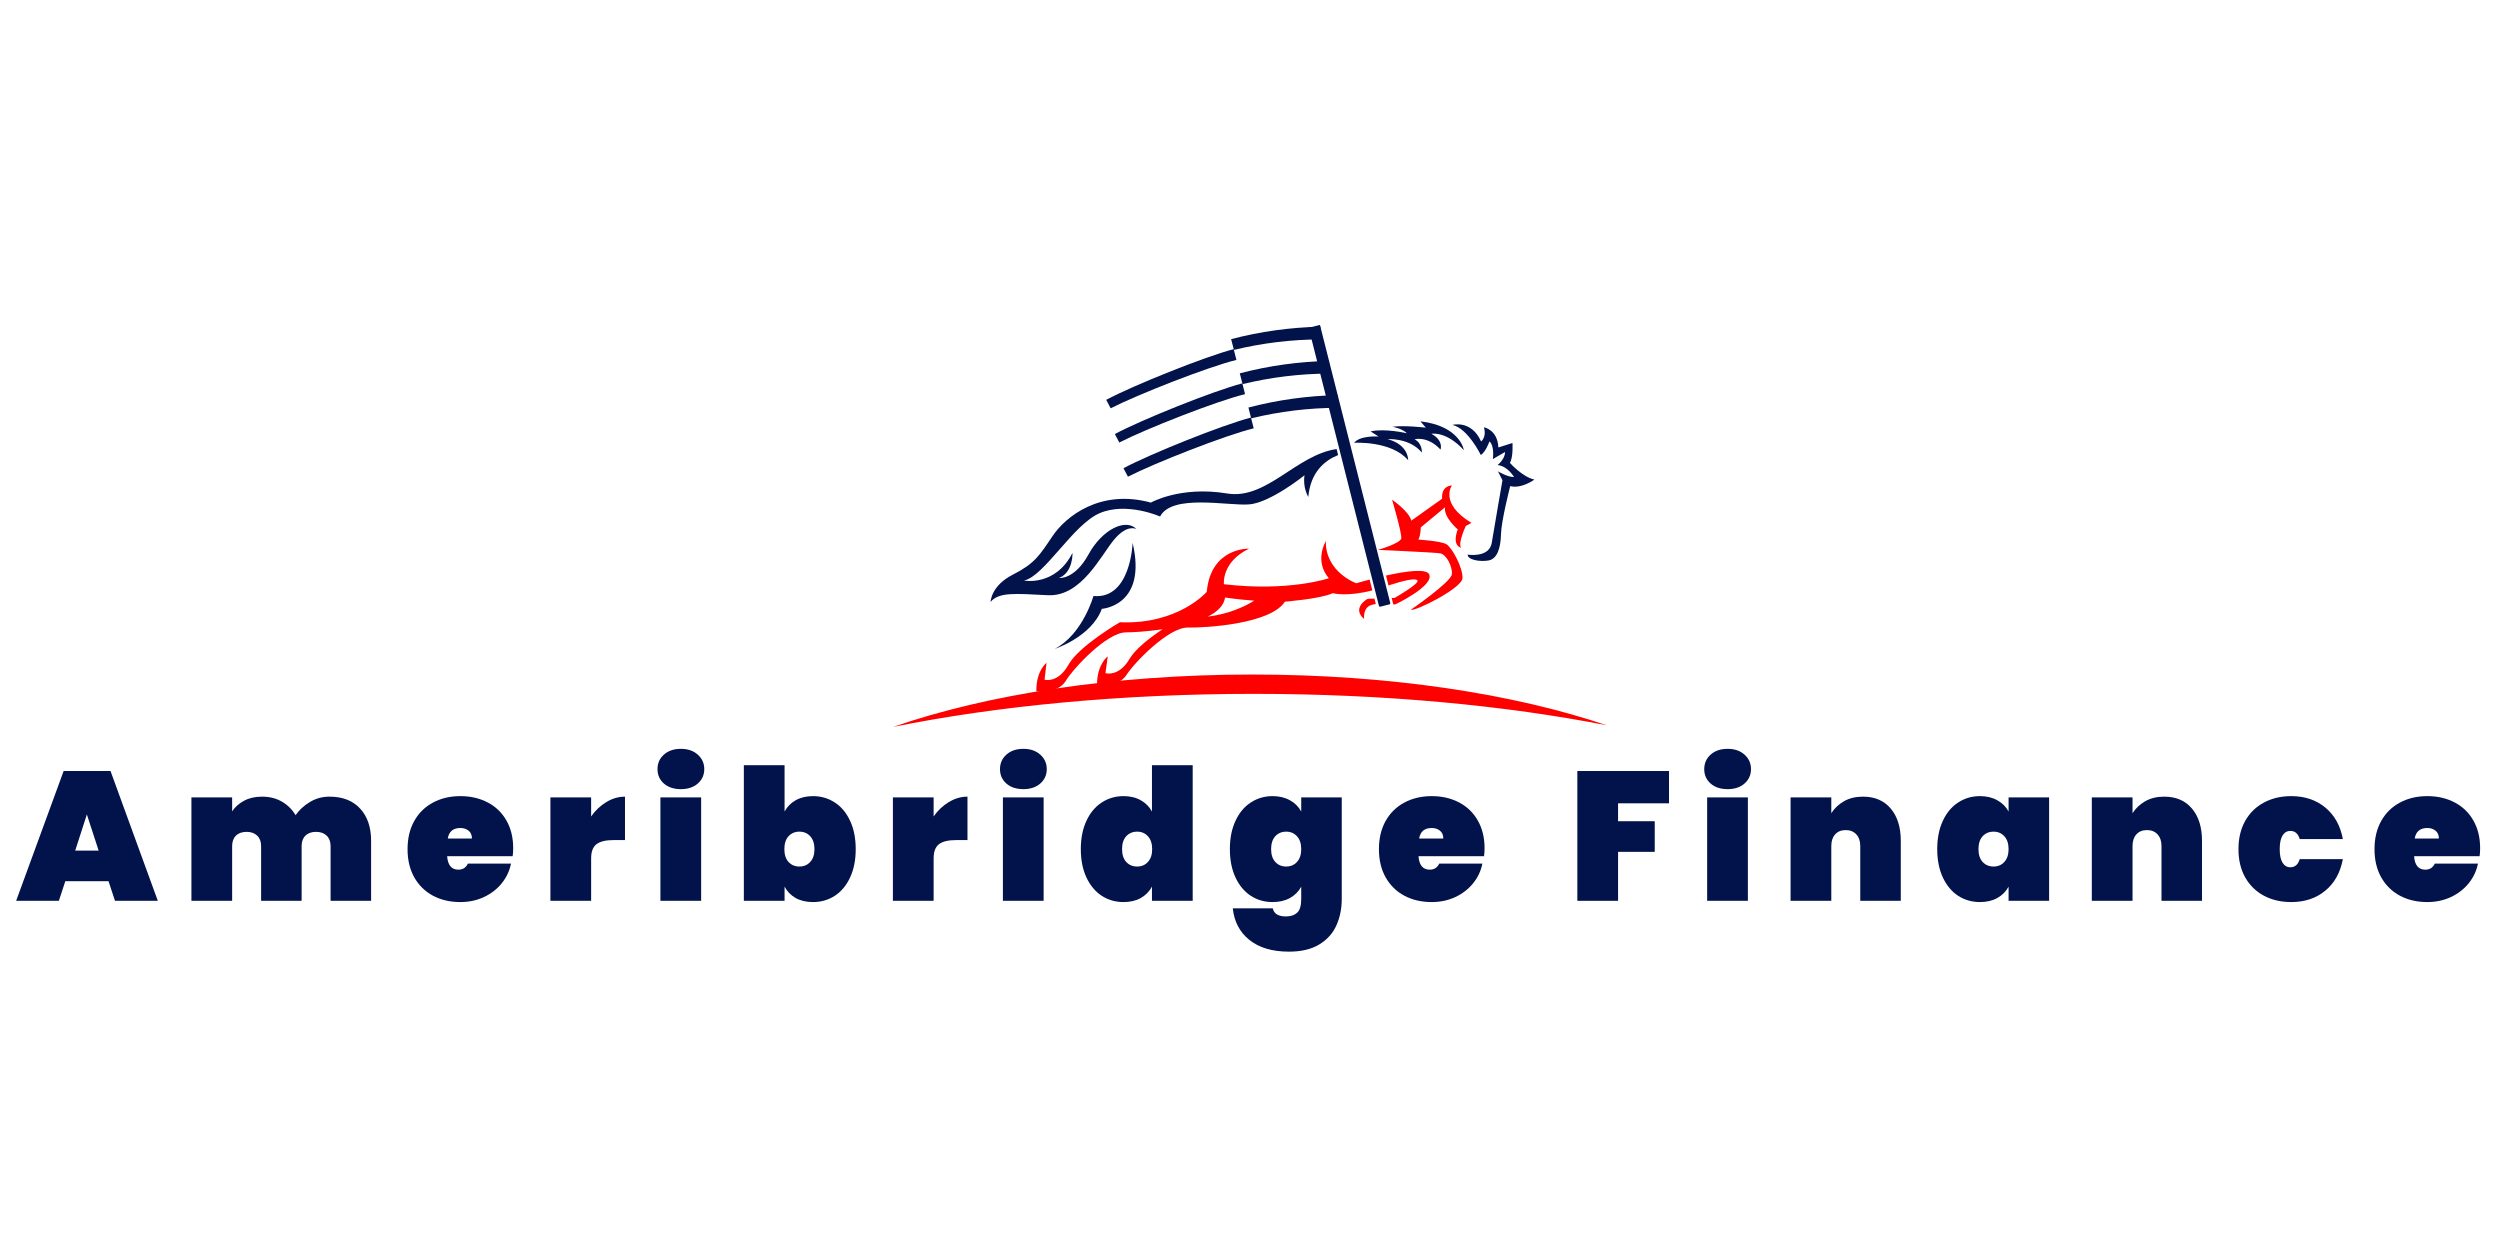 <svg xmlns="http://www.w3.org/2000/svg" xmlns:xlink="http://www.w3.org/1999/xlink" width="500" viewBox="0 0 375 187.5" height="250" preserveAspectRatio="xMidYMid meet"><defs><g></g></defs><path fill="#02124a" d="M 200.492 67.359 L 200.719 68.258 C 198.75 69.047 196.582 70.77 196.242 74.543 C 196.242 74.543 195.387 73.164 195.676 71.289 C 195.676 71.289 190.555 75.414 187.371 75.66 C 184.188 75.906 175.797 74.043 174.012 77.477 C 174.012 77.477 169.047 75.262 165.004 76.953 C 160.961 78.641 156.688 86.414 153.602 87.082 C 153.602 87.082 158.293 88.012 160.875 82.934 C 160.875 82.934 160.996 85.84 158.855 86.703 C 158.855 86.703 161.188 86.98 163.281 83.156 C 165.375 79.336 168.91 77.715 170.477 79.371 C 170.355 79.301 169.059 78.645 167.148 80.902 C 165.145 83.277 162.23 89.531 157.188 89.281 C 152.141 89.027 149.852 88.805 148.586 90.285 C 148.586 90.285 148.629 87.871 151.93 86.195 C 155.234 84.516 155.922 83.316 157.895 80.395 C 159.867 77.473 165.043 73.309 172.629 75.391 C 172.629 75.391 177.055 72.859 184.078 74.023 C 189.992 74.996 194.445 68.223 200.492 67.359 Z M 200.492 67.359 " fill-opacity="1" fill-rule="nonzero"></path><path fill="#ff0000" d="M 205.441 86.934 C 204.254 87.246 203.441 87.492 203.441 87.492 C 203.441 87.492 198.781 85.82 198.875 81.164 C 198.875 81.164 197.078 84.105 199.328 86.738 C 199.328 86.738 193.305 88.785 183.586 87.633 C 183.586 87.633 183.191 84.301 187.367 82.297 C 187.367 82.297 181.613 82.074 181.016 88.773 C 181.016 88.773 176.75 93.723 167.988 93.336 C 167.988 93.336 161.852 96.883 160.266 99.715 C 158.68 102.551 156.684 101.953 156.684 101.953 L 156.98 99.422 C 156.98 99.422 155.395 100.617 155.453 103.711 C 155.453 103.711 158.68 104.094 159.844 102.164 C 161.008 100.23 166.031 94.863 168.895 94.855 C 169.918 94.855 172.051 94.734 174.387 94.387 C 172.535 95.621 170.328 97.305 169.445 98.812 C 167.801 101.613 165.816 100.973 165.816 100.973 L 166.164 98.453 C 166.164 98.453 164.555 99.613 164.551 102.707 C 164.551 102.707 167.766 103.156 168.969 101.25 C 170.176 99.344 175.309 94.082 178.172 94.133 C 180.777 94.184 190.555 93.629 192.734 90.254 C 192.691 90.246 197.988 89.859 199.926 88.977 C 199.926 88.977 201.977 89.559 205.852 88.559 Z M 183.758 89.625 C 183.758 89.625 185.602 89.918 188.137 90.098 C 186.594 91.051 184.273 92.109 181.176 92.492 C 182.598 91.766 183.602 90.828 183.758 89.625 Z M 183.758 89.625 " fill-opacity="1" fill-rule="nonzero"></path><path fill="#ff0000" d="M 206.164 89.789 L 206.367 90.605 C 206.035 90.648 205.734 90.715 205.5 90.824 C 204.402 91.336 204.617 92.855 204.617 92.855 C 202.68 91.176 205.137 89.828 205.137 89.828 Z M 206.164 89.789 " fill-opacity="1" fill-rule="nonzero"></path><path fill="#ff0000" d="M 209.262 90.676 C 209.262 90.676 209.16 90.664 208.988 90.645 L 208.75 89.699 L 209.199 89.684 C 209.199 89.684 212.863 87.59 212.625 87.102 C 212.41 86.652 210.672 87.035 208.277 87.816 L 207.902 86.336 C 210.734 85.703 213.953 85.219 214.379 86.156 C 215.16 87.879 209.262 90.676 209.262 90.676 Z M 209.262 90.676 " fill-opacity="1" fill-rule="nonzero"></path><path fill="#02124a" d="M 169.895 81.426 C 169.895 81.426 169.629 89.918 164.02 89.402 C 164.02 89.402 162.402 95.172 158.203 97.336 C 158.203 97.336 163.738 95.527 165.273 91.324 C 165.27 91.324 172.121 90.906 169.895 81.426 Z M 169.895 81.426 " fill-opacity="1" fill-rule="nonzero"></path><path fill="#ff0000" d="M 211.633 91.453 C 211.633 91.453 217.695 87.293 217.785 86.121 C 217.875 84.949 216.953 83.16 216.035 83.004 C 215.117 82.848 206.684 82.484 206.684 82.484 C 206.684 82.484 210.102 81.512 210.195 80.734 C 210.285 79.957 208.812 74.953 208.812 74.953 C 208.812 74.953 211.406 76.738 211.691 78.102 L 216.32 74.809 C 216.32 74.809 216.047 72.953 217.789 72.812 C 217.789 72.812 215.844 75.488 220.719 78.434 L 219.875 78.891 C 219.875 78.891 218.648 81.473 219.16 82.16 C 219.16 82.16 217.742 81.926 218.664 79.406 C 218.664 79.406 216.512 77.605 216.758 76.09 L 213.117 79.109 C 213.117 79.109 213.113 80.227 212.766 80.941 C 212.766 80.941 216.094 81.137 216.957 81.633 C 217.816 82.129 219.484 85.25 219.371 86.75 C 219.258 88.25 212.199 91.781 211.633 91.453 Z M 211.633 91.453 " fill-opacity="1" fill-rule="nonzero"></path><path fill="#02124a" d="M 220.152 83.195 C 220.152 83.195 223.391 83.73 223.766 81.41 C 224.141 79.09 225.371 72.039 225.371 72.039 L 224.691 70.703 C 224.691 70.703 226.188 71.594 227.105 71.555 C 227.105 71.555 226.164 69.914 224.633 69.758 C 224.633 69.758 225.762 68.883 225.758 67.797 L 223.926 68.859 C 223.926 68.859 224.219 66.926 223.418 66.207 C 223.418 66.207 222.871 67.785 222.125 68.254 C 222.125 68.254 220.168 64.242 217.863 63.738 C 217.863 63.738 220.684 62.926 222.168 66.223 C 222.168 66.223 223.035 65.551 222.586 64.094 C 222.586 64.094 224.648 64.445 224.754 67.121 L 226.871 66.449 C 226.871 66.449 227.008 68.555 226.484 69.43 C 226.484 69.43 228.367 71.559 230.164 71.934 C 230.164 71.934 228.254 73.352 226.531 72.918 C 226.531 72.918 225.195 78.082 225.148 80.145 C 225.102 82.211 224.578 83.824 223.305 84.066 C 222.027 84.305 220.125 83.98 220.152 83.195 Z M 220.152 83.195 " fill-opacity="1" fill-rule="nonzero"></path><path fill="#02124a" d="M 203.117 66.422 C 203.117 66.422 208.68 66.066 211.223 69.027 C 211.223 69.027 211.332 66.707 208.113 65.867 C 208.113 65.867 211.426 65.637 213.266 67.875 C 213.266 67.875 213.418 66.562 212.184 65.891 C 212.184 65.891 214.125 65.332 216.078 67.438 C 216.078 67.438 216.594 66.117 214.715 65.07 C 214.715 65.07 216.902 64.609 219.582 67.523 C 219.582 67.523 219.055 63.91 213.062 63.199 L 213.871 64.148 C 213.871 64.148 210.598 63.762 208.875 64.016 C 208.875 64.016 210.309 64.254 211.043 64.996 C 211.043 64.996 207.75 64.211 205.59 64.711 L 206.781 65.477 C 206.777 65.477 204.008 65.281 203.117 66.422 Z M 203.117 66.422 " fill-opacity="1" fill-rule="nonzero"></path><path fill="#02124a" d="M 166.598 61.246 C 166.375 60.82 166.156 60.398 165.934 59.973 C 169.938 57.828 180.684 53.516 185.051 52.371 L 185.461 53.988 C 181.195 55.027 170.535 59.223 166.598 61.246 Z M 166.598 61.246 " fill-opacity="1" fill-rule="nonzero"></path><path fill="#02124a" d="M 167.895 66.375 C 167.672 65.953 167.453 65.527 167.23 65.105 C 171.234 62.957 181.98 58.645 186.348 57.504 L 186.758 59.121 C 182.492 60.156 171.832 64.352 167.895 66.375 Z M 167.895 66.375 " fill-opacity="1" fill-rule="nonzero"></path><path fill="#02124a" d="M 169.191 71.504 C 168.969 71.082 168.746 70.656 168.523 70.234 C 172.531 68.086 183.277 63.773 187.645 62.633 L 188.055 64.25 C 183.785 65.285 173.129 69.484 169.191 71.504 Z M 169.191 71.504 " fill-opacity="1" fill-rule="nonzero"></path><path fill="#02124a" d="M 198.062 49.008 C 198.07 49.645 198.078 50.277 198.086 50.91 C 193.691 50.926 189.328 51.457 185.082 52.488 L 184.672 50.871 C 189.031 49.73 193.523 49.102 198.062 49.008 Z M 198.062 49.008 " fill-opacity="1" fill-rule="nonzero"></path><path fill="#02124a" d="M 199.359 54.141 C 199.367 54.773 199.375 55.406 199.383 56.039 C 194.988 56.055 190.621 56.586 186.379 57.617 L 185.969 56 C 190.328 54.859 194.82 54.23 199.359 54.141 Z M 199.359 54.141 " fill-opacity="1" fill-rule="nonzero"></path><path fill="#02124a" d="M 200.676 61.172 C 196.281 61.184 191.918 61.719 187.676 62.75 L 187.266 61.129 C 191.625 59.992 196.117 59.363 200.656 59.27 C 200.664 59.902 200.672 60.535 200.676 61.172 Z M 200.676 61.172 " fill-opacity="1" fill-rule="nonzero"></path><path fill="#02124a" d="M 207.059 91 L 208.402 90.66 C 208.5 90.637 208.559 90.539 208.535 90.441 L 197.992 48.734 L 196.297 49.164 L 206.84 90.871 C 206.863 90.965 206.961 91.023 207.059 91 Z M 207.059 91 " fill-opacity="1" fill-rule="nonzero"></path><path fill="#ff0000" d="M 188.098 104.078 C 207.59 104.078 225.754 105.812 241.012 108.793 C 227.07 104.07 208.387 101.18 187.852 101.18 C 166.969 101.18 148 104.168 133.988 109.035 C 149.488 105.906 168.09 104.078 188.098 104.078 Z M 188.098 104.078 " fill-opacity="1" fill-rule="nonzero"></path><g fill="#02124a" fill-opacity="1"><g transform="translate(2.421, 135.122)"><g><path d="M 13.859 -2.938 L 7.375 -2.938 L 6.406 0 L 0 0 L 7.125 -19.469 L 14.156 -19.469 L 21.25 0 L 14.828 0 Z M 12.375 -7.531 L 10.609 -12.953 L 8.859 -7.531 Z M 12.375 -7.531 "></path></g></g></g><g fill="#02124a" fill-opacity="1"><g transform="translate(27.338, 135.122)"><g><path d="M 22.078 -15.625 C 24.055 -15.625 25.594 -15.023 26.688 -13.828 C 27.781 -12.641 28.328 -11.031 28.328 -9 L 28.328 0 L 22.25 0 L 22.25 -8.219 C 22.25 -8.883 22.051 -9.406 21.656 -9.781 C 21.258 -10.156 20.734 -10.344 20.078 -10.344 C 19.398 -10.344 18.867 -10.156 18.484 -9.781 C 18.098 -9.406 17.906 -8.883 17.906 -8.219 L 17.906 0 L 11.828 0 L 11.828 -8.219 C 11.828 -8.883 11.629 -9.406 11.234 -9.781 C 10.836 -10.156 10.312 -10.344 9.656 -10.344 C 8.977 -10.344 8.445 -10.156 8.062 -9.781 C 7.676 -9.406 7.484 -8.883 7.484 -8.219 L 7.484 0 L 1.375 0 L 1.375 -15.516 L 7.484 -15.516 L 7.484 -13.422 C 7.922 -14.078 8.52 -14.609 9.281 -15.016 C 10.039 -15.422 10.938 -15.625 11.969 -15.625 C 13.082 -15.625 14.066 -15.379 14.922 -14.891 C 15.785 -14.398 16.477 -13.719 17 -12.844 C 17.562 -13.645 18.281 -14.305 19.156 -14.828 C 20.039 -15.359 21.016 -15.625 22.078 -15.625 Z M 22.078 -15.625 "></path></g></g></g><g fill="#02124a" fill-opacity="1"><g transform="translate(60.587, 135.122)"><g><path d="M 16.391 -7.891 C 16.391 -7.473 16.363 -7.07 16.312 -6.688 L 6.484 -6.688 C 6.578 -5.344 7.141 -4.672 8.172 -4.672 C 8.828 -4.672 9.301 -4.973 9.594 -5.578 L 16.062 -5.578 C 15.844 -4.484 15.379 -3.5 14.672 -2.625 C 13.961 -1.75 13.07 -1.062 12 -0.562 C 10.926 -0.062 9.75 0.188 8.469 0.188 C 6.926 0.188 5.555 -0.129 4.359 -0.766 C 3.16 -1.41 2.223 -2.332 1.547 -3.531 C 0.879 -4.727 0.547 -6.133 0.547 -7.75 C 0.547 -9.363 0.879 -10.77 1.547 -11.969 C 2.223 -13.176 3.16 -14.098 4.359 -14.734 C 5.555 -15.379 6.926 -15.703 8.469 -15.703 C 10.008 -15.703 11.379 -15.383 12.578 -14.75 C 13.773 -14.125 14.707 -13.223 15.375 -12.047 C 16.051 -10.867 16.391 -9.484 16.391 -7.891 Z M 10.203 -9.344 C 10.203 -9.863 10.035 -10.254 9.703 -10.516 C 9.379 -10.785 8.969 -10.922 8.469 -10.922 C 7.383 -10.922 6.754 -10.395 6.578 -9.344 Z M 10.203 -9.344 "></path></g></g></g><g fill="#02124a" fill-opacity="1"><g transform="translate(81.186, 135.122)"><g><path d="M 7.484 -12.656 C 8.109 -13.551 8.867 -14.27 9.766 -14.812 C 10.66 -15.352 11.594 -15.625 12.562 -15.625 L 12.562 -9.109 L 10.828 -9.109 C 9.68 -9.109 8.836 -8.906 8.297 -8.5 C 7.754 -8.094 7.484 -7.379 7.484 -6.359 L 7.484 0 L 1.375 0 L 1.375 -15.516 L 7.484 -15.516 Z M 7.484 -12.656 "></path></g></g></g><g fill="#02124a" fill-opacity="1"><g transform="translate(97.687, 135.122)"><g><path d="M 4.453 -16.75 C 3.391 -16.75 2.535 -17.031 1.891 -17.594 C 1.254 -18.164 0.938 -18.883 0.938 -19.75 C 0.938 -20.625 1.254 -21.348 1.891 -21.922 C 2.535 -22.504 3.391 -22.797 4.453 -22.797 C 5.492 -22.797 6.336 -22.504 6.984 -21.922 C 7.629 -21.348 7.953 -20.625 7.953 -19.75 C 7.953 -18.883 7.629 -18.164 6.984 -17.594 C 6.336 -17.031 5.492 -16.75 4.453 -16.75 Z M 7.484 -15.516 L 7.484 0 L 1.375 0 L 1.375 -15.516 Z M 7.484 -15.516 "></path></g></g></g><g fill="#02124a" fill-opacity="1"><g transform="translate(110.201, 135.122)"><g><path d="M 7.484 -13.391 C 7.867 -14.109 8.422 -14.672 9.141 -15.078 C 9.867 -15.492 10.738 -15.703 11.75 -15.703 C 12.957 -15.703 14.047 -15.383 15.016 -14.75 C 15.984 -14.125 16.75 -13.207 17.312 -12 C 17.875 -10.801 18.156 -9.383 18.156 -7.75 C 18.156 -6.125 17.875 -4.707 17.312 -3.5 C 16.75 -2.301 15.984 -1.383 15.016 -0.75 C 14.047 -0.125 12.957 0.188 11.75 0.188 C 10.738 0.188 9.867 -0.016 9.141 -0.422 C 8.422 -0.836 7.867 -1.406 7.484 -2.125 L 7.484 0 L 1.375 0 L 1.375 -20.344 L 7.484 -20.344 Z M 11.969 -7.75 C 11.969 -8.582 11.754 -9.227 11.328 -9.688 C 10.91 -10.145 10.367 -10.375 9.703 -10.375 C 9.047 -10.375 8.504 -10.145 8.078 -9.688 C 7.66 -9.227 7.453 -8.582 7.453 -7.75 C 7.453 -6.926 7.66 -6.285 8.078 -5.828 C 8.504 -5.367 9.047 -5.141 9.703 -5.141 C 10.367 -5.141 10.91 -5.367 11.328 -5.828 C 11.754 -6.285 11.969 -6.926 11.969 -7.75 Z M 11.969 -7.75 "></path></g></g></g><g fill="#02124a" fill-opacity="1"><g transform="translate(132.56, 135.122)"><g><path d="M 7.484 -12.656 C 8.109 -13.551 8.867 -14.27 9.766 -14.812 C 10.66 -15.352 11.594 -15.625 12.562 -15.625 L 12.562 -9.109 L 10.828 -9.109 C 9.68 -9.109 8.836 -8.906 8.297 -8.5 C 7.754 -8.094 7.484 -7.379 7.484 -6.359 L 7.484 0 L 1.375 0 L 1.375 -15.516 L 7.484 -15.516 Z M 7.484 -12.656 "></path></g></g></g><g fill="#02124a" fill-opacity="1"><g transform="translate(149.061, 135.122)"><g><path d="M 4.453 -16.75 C 3.391 -16.75 2.535 -17.031 1.891 -17.594 C 1.254 -18.164 0.938 -18.883 0.938 -19.75 C 0.938 -20.625 1.254 -21.348 1.891 -21.922 C 2.535 -22.504 3.391 -22.797 4.453 -22.797 C 5.492 -22.797 6.336 -22.504 6.984 -21.922 C 7.629 -21.348 7.953 -20.625 7.953 -19.75 C 7.953 -18.883 7.629 -18.164 6.984 -17.594 C 6.336 -17.031 5.492 -16.75 4.453 -16.75 Z M 7.484 -15.516 L 7.484 0 L 1.375 0 L 1.375 -15.516 Z M 7.484 -15.516 "></path></g></g></g><g fill="#02124a" fill-opacity="1"><g transform="translate(161.575, 135.122)"><g><path d="M 0.547 -7.75 C 0.547 -9.383 0.828 -10.801 1.391 -12 C 1.953 -13.207 2.719 -14.125 3.688 -14.75 C 4.656 -15.383 5.742 -15.703 6.953 -15.703 C 7.961 -15.703 8.828 -15.492 9.547 -15.078 C 10.273 -14.672 10.832 -14.109 11.219 -13.391 L 11.219 -20.344 L 17.328 -20.344 L 17.328 0 L 11.219 0 L 11.219 -2.125 C 10.832 -1.406 10.273 -0.836 9.547 -0.422 C 8.828 -0.016 7.961 0.188 6.953 0.188 C 5.742 0.188 4.656 -0.125 3.688 -0.75 C 2.719 -1.383 1.953 -2.301 1.391 -3.5 C 0.828 -4.707 0.547 -6.125 0.547 -7.75 Z M 11.25 -7.75 C 11.25 -8.582 11.035 -9.227 10.609 -9.688 C 10.191 -10.145 9.656 -10.375 9 -10.375 C 8.332 -10.375 7.785 -10.145 7.359 -9.688 C 6.941 -9.227 6.734 -8.582 6.734 -7.75 C 6.734 -6.926 6.941 -6.285 7.359 -5.828 C 7.785 -5.367 8.332 -5.141 9 -5.141 C 9.656 -5.141 10.191 -5.367 10.609 -5.828 C 11.035 -6.285 11.25 -6.926 11.25 -7.75 Z M 11.25 -7.75 "></path></g></g></g><g fill="#02124a" fill-opacity="1"><g transform="translate(183.934, 135.122)"><g><path d="M 6.953 -15.703 C 7.961 -15.703 8.832 -15.492 9.562 -15.078 C 10.301 -14.672 10.863 -14.109 11.25 -13.391 L 11.25 -15.516 L 17.328 -15.516 L 17.328 -0.281 C 17.328 1.164 17.062 2.484 16.531 3.672 C 16 4.867 15.141 5.828 13.953 6.547 C 12.773 7.266 11.258 7.625 9.406 7.625 C 6.914 7.625 4.941 7.039 3.484 5.875 C 2.023 4.707 1.191 3.125 0.984 1.125 L 6.984 1.125 C 7.148 1.938 7.812 2.344 8.969 2.344 C 9.676 2.344 10.234 2.156 10.641 1.781 C 11.047 1.414 11.25 0.727 11.25 -0.281 L 11.25 -2.125 C 10.863 -1.406 10.301 -0.836 9.562 -0.422 C 8.832 -0.016 7.961 0.188 6.953 0.188 C 5.742 0.188 4.656 -0.125 3.688 -0.75 C 2.719 -1.383 1.953 -2.301 1.391 -3.5 C 0.828 -4.707 0.547 -6.125 0.547 -7.75 C 0.547 -9.383 0.828 -10.801 1.391 -12 C 1.953 -13.207 2.719 -14.125 3.688 -14.75 C 4.656 -15.383 5.742 -15.703 6.953 -15.703 Z M 11.25 -7.75 C 11.25 -8.582 11.035 -9.227 10.609 -9.688 C 10.191 -10.145 9.656 -10.375 9 -10.375 C 8.332 -10.375 7.785 -10.145 7.359 -9.688 C 6.941 -9.227 6.734 -8.582 6.734 -7.75 C 6.734 -6.926 6.941 -6.285 7.359 -5.828 C 7.785 -5.367 8.332 -5.141 9 -5.141 C 9.656 -5.141 10.191 -5.367 10.609 -5.828 C 11.035 -6.285 11.25 -6.926 11.25 -7.75 Z M 11.25 -7.75 "></path></g></g></g><g fill="#02124a" fill-opacity="1"><g transform="translate(206.293, 135.122)"><g><path d="M 16.391 -7.891 C 16.391 -7.473 16.363 -7.07 16.312 -6.688 L 6.484 -6.688 C 6.578 -5.344 7.141 -4.672 8.172 -4.672 C 8.828 -4.672 9.301 -4.973 9.594 -5.578 L 16.062 -5.578 C 15.844 -4.484 15.379 -3.5 14.672 -2.625 C 13.961 -1.75 13.07 -1.062 12 -0.562 C 10.926 -0.062 9.75 0.188 8.469 0.188 C 6.926 0.188 5.555 -0.129 4.359 -0.766 C 3.16 -1.41 2.223 -2.332 1.547 -3.531 C 0.879 -4.727 0.547 -6.133 0.547 -7.75 C 0.547 -9.363 0.879 -10.77 1.547 -11.969 C 2.223 -13.176 3.16 -14.098 4.359 -14.734 C 5.555 -15.379 6.926 -15.703 8.469 -15.703 C 10.008 -15.703 11.379 -15.383 12.578 -14.75 C 13.773 -14.125 14.707 -13.223 15.375 -12.047 C 16.051 -10.867 16.391 -9.484 16.391 -7.891 Z M 10.203 -9.344 C 10.203 -9.863 10.035 -10.254 9.703 -10.516 C 9.379 -10.785 8.969 -10.922 8.469 -10.922 C 7.383 -10.922 6.754 -10.395 6.578 -9.344 Z M 10.203 -9.344 "></path></g></g></g><g fill="#02124a" fill-opacity="1"><g transform="translate(226.892, 135.122)"><g></g></g></g><g fill="#02124a" fill-opacity="1"><g transform="translate(235.226, 135.122)"><g><path d="M 15.125 -19.469 L 15.125 -14.625 L 7.484 -14.625 L 7.484 -11.938 L 12.984 -11.938 L 12.984 -7.344 L 7.484 -7.344 L 7.484 0 L 1.375 0 L 1.375 -19.469 Z M 15.125 -19.469 "></path></g></g></g><g fill="#02124a" fill-opacity="1"><g transform="translate(254.697, 135.122)"><g><path d="M 4.453 -16.75 C 3.391 -16.75 2.535 -17.031 1.891 -17.594 C 1.254 -18.164 0.938 -18.883 0.938 -19.75 C 0.938 -20.625 1.254 -21.348 1.891 -21.922 C 2.535 -22.504 3.391 -22.797 4.453 -22.797 C 5.492 -22.797 6.336 -22.504 6.984 -21.922 C 7.629 -21.348 7.953 -20.625 7.953 -19.75 C 7.953 -18.883 7.629 -18.164 6.984 -17.594 C 6.336 -17.031 5.492 -16.75 4.453 -16.75 Z M 7.484 -15.516 L 7.484 0 L 1.375 0 L 1.375 -15.516 Z M 7.484 -15.516 "></path></g></g></g><g fill="#02124a" fill-opacity="1"><g transform="translate(267.211, 135.122)"><g><path d="M 12.234 -15.625 C 14.016 -15.625 15.406 -15.023 16.406 -13.828 C 17.406 -12.641 17.906 -11.031 17.906 -9 L 17.906 0 L 11.828 0 L 11.828 -8.219 C 11.828 -8.957 11.629 -9.539 11.234 -9.969 C 10.836 -10.395 10.312 -10.609 9.656 -10.609 C 8.977 -10.609 8.445 -10.395 8.062 -9.969 C 7.676 -9.539 7.484 -8.957 7.484 -8.219 L 7.484 0 L 1.375 0 L 1.375 -15.516 L 7.484 -15.516 L 7.484 -13.141 C 7.953 -13.879 8.586 -14.477 9.391 -14.938 C 10.191 -15.395 11.141 -15.625 12.234 -15.625 Z M 12.234 -15.625 "></path></g></g></g><g fill="#02124a" fill-opacity="1"><g transform="translate(290.037, 135.122)"><g><path d="M 0.547 -7.75 C 0.547 -9.383 0.828 -10.801 1.391 -12 C 1.953 -13.207 2.719 -14.125 3.688 -14.75 C 4.656 -15.383 5.742 -15.703 6.953 -15.703 C 7.961 -15.703 8.832 -15.492 9.562 -15.078 C 10.301 -14.672 10.863 -14.109 11.25 -13.391 L 11.25 -15.516 L 17.328 -15.516 L 17.328 0 L 11.25 0 L 11.25 -2.125 C 10.863 -1.406 10.301 -0.836 9.562 -0.422 C 8.832 -0.016 7.961 0.188 6.953 0.188 C 5.742 0.188 4.656 -0.125 3.688 -0.75 C 2.719 -1.383 1.953 -2.301 1.391 -3.5 C 0.828 -4.707 0.547 -6.125 0.547 -7.75 Z M 11.25 -7.75 C 11.25 -8.582 11.035 -9.227 10.609 -9.688 C 10.191 -10.145 9.656 -10.375 9 -10.375 C 8.332 -10.375 7.785 -10.145 7.359 -9.688 C 6.941 -9.227 6.734 -8.582 6.734 -7.75 C 6.734 -6.926 6.941 -6.285 7.359 -5.828 C 7.785 -5.367 8.332 -5.141 9 -5.141 C 9.656 -5.141 10.191 -5.367 10.609 -5.828 C 11.035 -6.285 11.25 -6.926 11.25 -7.75 Z M 11.25 -7.75 "></path></g></g></g><g fill="#02124a" fill-opacity="1"><g transform="translate(312.396, 135.122)"><g><path d="M 12.234 -15.625 C 14.016 -15.625 15.406 -15.023 16.406 -13.828 C 17.406 -12.641 17.906 -11.031 17.906 -9 L 17.906 0 L 11.828 0 L 11.828 -8.219 C 11.828 -8.957 11.629 -9.539 11.234 -9.969 C 10.836 -10.395 10.312 -10.609 9.656 -10.609 C 8.977 -10.609 8.445 -10.395 8.062 -9.969 C 7.676 -9.539 7.484 -8.957 7.484 -8.219 L 7.484 0 L 1.375 0 L 1.375 -15.516 L 7.484 -15.516 L 7.484 -13.141 C 7.953 -13.879 8.586 -14.477 9.391 -14.938 C 10.191 -15.395 11.141 -15.625 12.234 -15.625 Z M 12.234 -15.625 "></path></g></g></g><g fill="#02124a" fill-opacity="1"><g transform="translate(335.223, 135.122)"><g><path d="M 0.547 -7.75 C 0.547 -9.363 0.879 -10.77 1.547 -11.969 C 2.223 -13.176 3.16 -14.098 4.359 -14.734 C 5.555 -15.379 6.926 -15.703 8.469 -15.703 C 10.488 -15.703 12.188 -15.133 13.562 -14 C 14.945 -12.863 15.828 -11.285 16.203 -9.266 L 9.734 -9.266 C 9.492 -10.078 9.023 -10.484 8.328 -10.484 C 7.836 -10.484 7.445 -10.254 7.156 -9.797 C 6.875 -9.336 6.734 -8.656 6.734 -7.75 C 6.734 -6.852 6.875 -6.176 7.156 -5.719 C 7.445 -5.258 7.836 -5.031 8.328 -5.031 C 9.023 -5.031 9.492 -5.438 9.734 -6.25 L 16.203 -6.25 C 15.828 -4.227 14.945 -2.648 13.562 -1.516 C 12.188 -0.379 10.488 0.188 8.469 0.188 C 6.926 0.188 5.555 -0.129 4.359 -0.766 C 3.16 -1.41 2.223 -2.332 1.547 -3.531 C 0.879 -4.727 0.547 -6.133 0.547 -7.75 Z M 0.547 -7.75 "></path></g></g></g><g fill="#02124a" fill-opacity="1"><g transform="translate(355.629, 135.122)"><g><path d="M 16.391 -7.891 C 16.391 -7.473 16.363 -7.07 16.312 -6.688 L 6.484 -6.688 C 6.578 -5.344 7.141 -4.672 8.172 -4.672 C 8.828 -4.672 9.301 -4.973 9.594 -5.578 L 16.062 -5.578 C 15.844 -4.484 15.379 -3.5 14.672 -2.625 C 13.961 -1.75 13.07 -1.062 12 -0.562 C 10.926 -0.062 9.75 0.188 8.469 0.188 C 6.926 0.188 5.555 -0.129 4.359 -0.766 C 3.16 -1.41 2.223 -2.332 1.547 -3.531 C 0.879 -4.727 0.547 -6.133 0.547 -7.75 C 0.547 -9.363 0.879 -10.77 1.547 -11.969 C 2.223 -13.176 3.16 -14.098 4.359 -14.734 C 5.555 -15.379 6.926 -15.703 8.469 -15.703 C 10.008 -15.703 11.379 -15.383 12.578 -14.75 C 13.773 -14.125 14.707 -13.223 15.375 -12.047 C 16.051 -10.867 16.391 -9.484 16.391 -7.891 Z M 10.203 -9.344 C 10.203 -9.863 10.035 -10.254 9.703 -10.516 C 9.379 -10.785 8.969 -10.922 8.469 -10.922 C 7.383 -10.922 6.754 -10.395 6.578 -9.344 Z M 10.203 -9.344 "></path></g></g></g></svg>